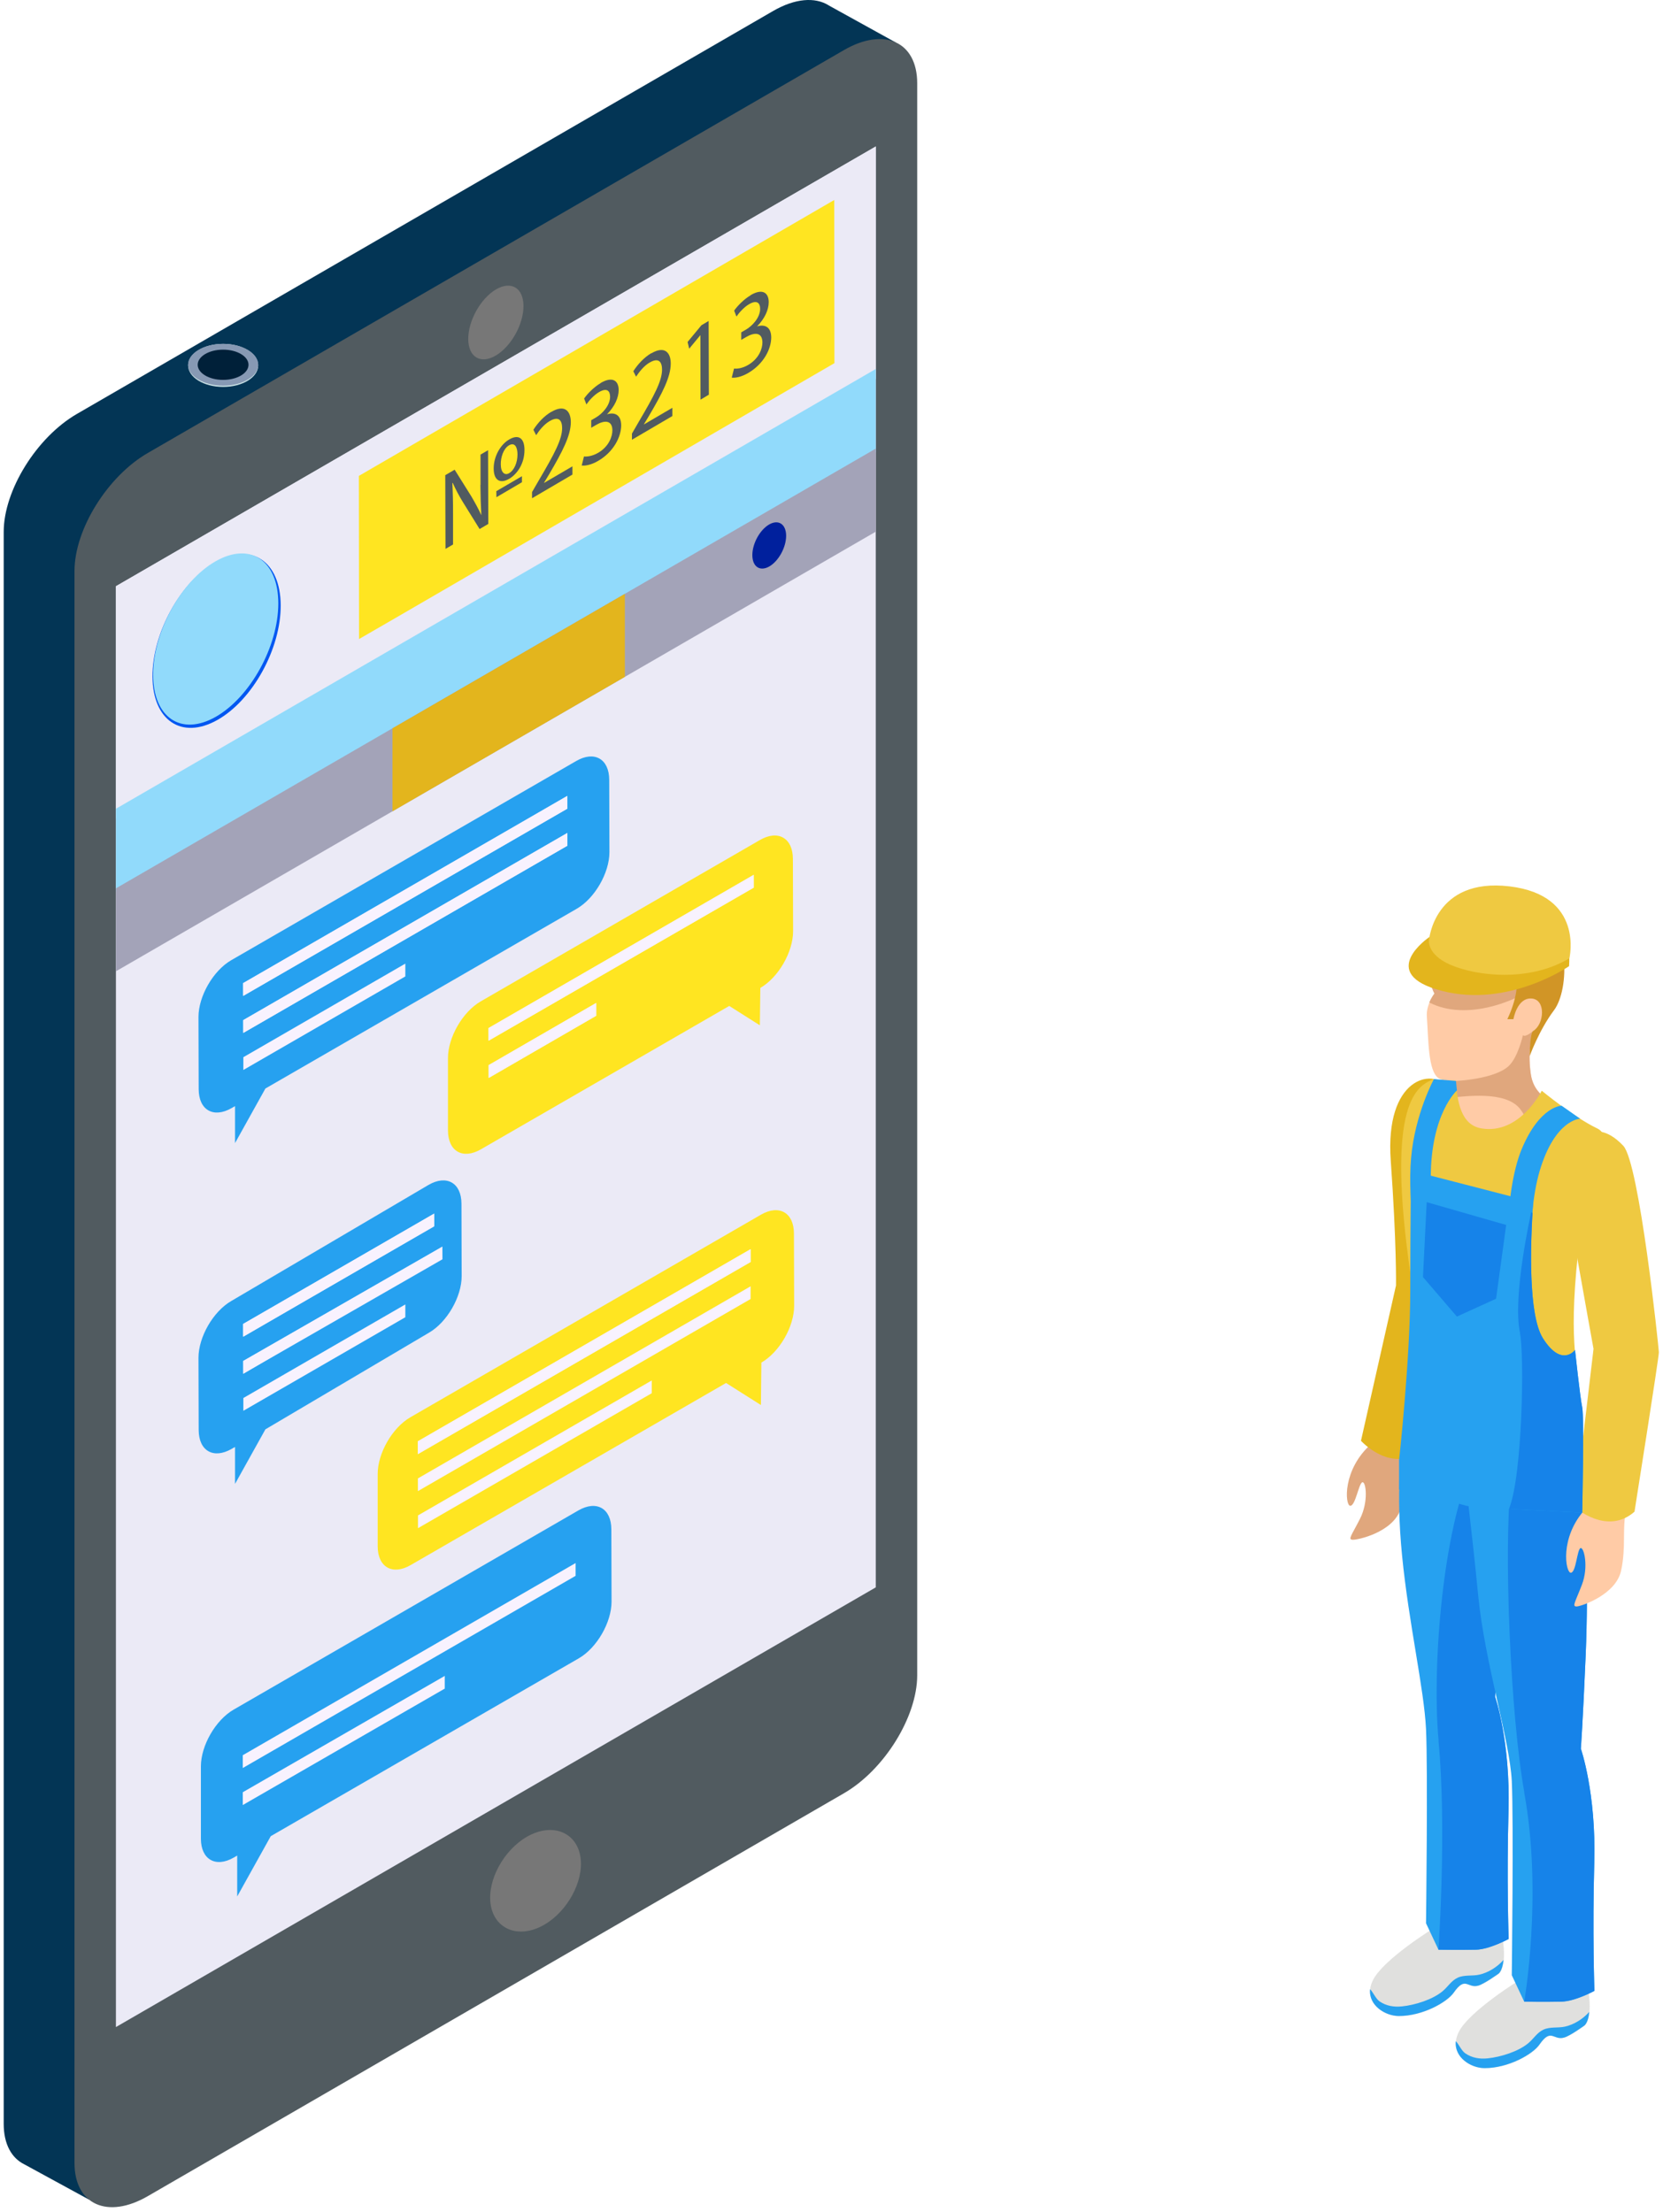 <svg width="194" height="258" viewBox="0 0 194 258" fill="none" xmlns="http://www.w3.org/2000/svg">
<path d="M96.635 0.597H96.627C95.061 -0.351 92.759 -0.204 90.192 1.28L8.977 48.279C4.278 50.997 0.432 57.19 0.432 62.039V247.74C0.432 250.113 1.358 251.737 2.844 252.464L10.375 256.571L10.728 252.119L10.588 250.686L90.185 204.621C94.884 201.903 98.731 195.709 98.731 190.86V6.893L104.482 4.946L96.627 0.604L96.635 0.597Z" fill="#033555"/>
<path d="M98.452 209.176L17.237 256.174C12.538 258.892 8.691 257.151 8.691 252.302V66.602C8.691 61.753 12.538 55.559 17.237 52.841L98.452 5.843C103.151 3.124 106.998 4.865 106.998 9.714V195.415C106.998 200.264 103.151 206.457 98.452 209.176Z" fill="#515B60"/>
<path d="M57.846 33.768C56.066 34.826 54.625 37.397 54.625 39.528C54.625 41.659 56.066 42.518 57.846 41.468C59.626 40.41 61.068 37.838 61.068 35.708C61.068 33.577 59.626 32.717 57.846 33.768Z" fill="#777777"/>
<path d="M30.122 42.622C30.122 44.011 28.29 45.135 26.032 45.135C23.775 45.135 21.943 44.011 21.943 42.622C21.943 41.233 23.775 40.109 26.032 40.109C28.29 40.109 30.122 41.233 30.122 42.622Z" fill="#CBE3E6"/>
<path d="M30.122 42.549C30.122 43.893 28.29 44.988 26.032 44.988C23.775 44.988 21.943 43.893 21.943 42.549C21.943 41.204 23.775 40.109 26.032 40.109C28.29 40.109 30.122 41.204 30.122 42.549Z" fill="#8799B4"/>
<path d="M28.99 42.548C28.99 43.526 27.666 44.312 26.026 44.312C24.386 44.312 23.062 43.518 23.062 42.548C23.062 41.579 24.386 40.785 26.026 40.785C27.666 40.785 28.99 41.579 28.99 42.548Z" fill="#002039"/>
<path d="M13.523 68.38V219.888V236.448L102.166 185.159V17.084L13.523 68.38Z" fill="#EBEAF6"/>
<path d="M13.523 68.38V219.888V95.483L102.166 44.194V17.084L13.523 68.38Z" fill="#EBEAF6"/>
<path d="M32.746 70.583C32.776 75.682 29.459 81.692 25.326 83.999C21.192 86.306 17.824 84.043 17.787 78.944C17.758 73.845 21.075 67.835 25.208 65.528C29.341 63.222 32.709 65.484 32.746 70.583Z" fill="#0057F1"/>
<path d="M32.467 70.385C32.467 75.395 29.195 81.317 25.164 83.617C21.127 85.909 17.861 83.705 17.861 78.694C17.861 73.684 21.134 67.762 25.164 65.463C29.195 63.17 32.467 65.367 32.467 70.385Z" fill="#91DAFB"/>
<path d="M13.523 94.337V236.28V104.013L102.166 52.732V43.041L13.523 94.337Z" fill="#91DAFB"/>
<path d="M13.523 103.622V236.447V113.298L102.166 62.017V52.326L13.523 103.622Z" fill="#A3A3B8"/>
<path d="M91.708 62.501C91.708 63.853 90.825 65.455 89.737 66.079C88.648 66.696 87.766 66.101 87.766 64.749C87.766 63.398 88.648 61.796 89.737 61.172C90.825 60.554 91.708 61.149 91.708 62.501Z" fill="#00209D"/>
<path d="M67.723 216.69C67.539 215.353 66.848 214.332 65.789 213.818C64.568 213.223 62.994 213.377 61.479 214.244C58.751 215.809 56.846 219.32 57.228 222.076C57.412 223.413 58.104 224.434 59.163 224.948C59.656 225.191 60.2 225.308 60.781 225.308C61.641 225.308 62.568 225.044 63.472 224.522C66.201 222.957 68.106 219.446 67.723 216.69Z" fill="#777777"/>
<path d="M45.785 94.638L72.894 78.953V69.269L45.785 84.955V94.638Z" fill="#E3B51D"/>
<path d="M41.865 55.512L41.886 74.539L42.095 74.42L45.999 72.164L97.342 42.36L97.321 23.33L96.957 23.539L41.886 55.499L41.865 55.512Z" fill="#FFE521"/>
<path d="M59.381 55.858C58.38 56.441 57.592 56.075 57.592 54.639C57.592 53.204 58.406 51.836 59.394 51.267C60.489 50.617 61.184 51.105 61.184 52.486C61.184 54.125 60.302 55.317 59.394 55.858H59.381ZM59.381 51.944C58.713 52.337 58.406 53.366 58.42 54.165C58.42 55.1 58.874 55.506 59.394 55.195C59.995 54.843 60.369 53.949 60.369 53.001C60.369 52.229 60.089 51.538 59.381 51.944Z" fill="#515B60"/>
<path d="M57.912 57.998L57.898 57.294L60.889 55.547V56.251L57.912 57.998Z" fill="#515B60"/>
<path d="M56.056 56.563V53.028L56.937 52.514L56.964 61.114L55.949 61.71L54 58.568C53.559 57.85 53.158 57.105 52.811 56.319L52.771 56.36C52.825 57.444 52.851 58.419 52.851 59.949V63.511L51.97 64.026L51.943 55.426L53.038 54.789L54.988 57.904C55.428 58.663 55.829 59.38 56.149 60.098C56.083 58.92 56.056 57.931 56.042 56.563H56.056Z" fill="#515B60"/>
<path d="M64.321 48.043C65.91 47.109 66.578 47.989 66.591 49.221C66.591 50.806 65.616 52.675 64.054 55.33L63.466 56.305V56.332L66.778 54.395V55.357L62.065 58.12V57.402L62.839 56.061C64.722 52.865 65.563 51.253 65.576 49.953C65.576 49.072 65.216 48.477 64.107 49.127C63.44 49.52 62.879 50.237 62.545 50.766L62.225 50.129C62.732 49.33 63.466 48.531 64.321 48.03V48.043Z" fill="#515B60"/>
<path d="M70.049 44.684C71.504 43.83 72.172 44.453 72.172 45.496C72.172 46.377 71.718 47.406 70.81 48.327C71.718 48.042 72.453 48.395 72.466 49.6C72.466 50.982 71.558 52.729 69.782 53.758C68.954 54.246 68.233 54.354 67.859 54.3L68.126 53.243C68.407 53.284 69.074 53.23 69.769 52.824C71.05 52.079 71.451 50.887 71.438 50.169C71.411 48.977 70.49 49.004 69.528 49.573L68.968 49.898V49.018L69.528 48.693C70.249 48.273 71.171 47.298 71.171 46.282C71.171 45.591 70.797 45.198 69.876 45.74C69.288 46.079 68.714 46.729 68.407 47.176L68.14 46.485C68.527 45.93 69.275 45.158 70.076 44.684H70.049Z" fill="#515B60"/>
<path d="M75.977 41.217C77.566 40.282 78.247 41.163 78.247 42.395C78.247 43.98 77.272 45.849 75.71 48.504L75.123 49.479V49.506L78.434 47.569V48.531L73.721 51.294V50.576L74.495 49.235C76.378 46.039 77.219 44.427 77.232 43.127C77.232 42.246 76.872 41.65 75.764 42.3C75.096 42.693 74.549 43.411 74.201 43.939L73.881 43.303C74.388 42.504 75.123 41.705 75.964 41.203L75.977 41.217Z" fill="#515B60"/>
<path d="M82.668 37.438L82.694 46.038L81.72 46.62L81.706 39.09L80.398 40.675L80.211 39.889L81.826 37.939L82.668 37.438Z" fill="#515B60"/>
<path d="M87.553 34.432C89.008 33.578 89.676 34.201 89.676 35.244C89.676 36.125 89.222 37.154 88.314 38.075C89.222 37.791 89.956 38.143 89.97 39.348C89.97 40.73 89.062 42.477 87.286 43.506C86.458 43.994 85.737 44.102 85.363 44.048L85.63 42.992C85.911 43.032 86.565 42.992 87.273 42.572C88.554 41.827 88.955 40.635 88.942 39.917C88.915 38.725 87.994 38.752 87.032 39.321L86.472 39.646V38.766L87.032 38.441C87.753 38.021 88.675 37.046 88.675 36.03C88.675 35.339 88.301 34.946 87.379 35.488C86.792 35.827 86.218 36.477 85.911 36.924L85.644 36.233C86.031 35.678 86.779 34.906 87.58 34.432H87.553Z" fill="#515B60"/>
<path d="M161.431 163.633C163.046 164.36 164.58 165.252 165.469 166.606C165.113 167.862 164.839 168.787 164.71 169.15C164.015 171.017 164.29 173.329 163.385 176.038C162.481 178.747 158.379 179.639 157.797 179.606C157.216 179.573 157.636 179.16 158.653 177.161C159.671 175.163 159.348 172.784 158.928 172.9C158.508 173.015 158.12 175.691 157.507 175.642C156.893 175.592 156.586 171.38 159.994 168.407C160.22 168.208 160.769 166.259 161.399 163.633H161.431Z" fill="#E0A77D"/>
<path d="M165.663 169.349C165.663 169.349 170.379 151.724 170.412 151.162C170.444 150.601 170.412 128.945 168.781 126.765C167.133 124.568 161.545 125.691 162.24 135.387C162.934 145.083 162.853 149.94 162.853 149.94L158.767 168.061C158.767 168.061 162.143 171.81 165.647 169.332L165.663 169.349Z" fill="#E3B51D"/>
<path d="M174.835 223.744C174.835 223.744 175.449 226.106 175.449 227.973C175.449 229.839 174.835 230.236 174.835 230.236C174.835 230.236 173.204 231.409 172.494 231.623C171.202 232.003 170.992 230.451 169.603 232.449C168.811 233.573 165.985 235.175 163.207 235.175C161.334 235.175 158.944 233.473 160.155 230.996C161.366 228.518 167.326 224.867 167.326 224.867L174.819 223.744H174.835Z" fill="#E0E0DE"/>
<path d="M159.86 232.053C160.215 232.466 160.538 233.193 160.942 233.457C161.717 233.986 162.605 234.134 163.558 234.035C165.044 233.887 167.144 233.242 168.306 232.251C168.952 231.706 169.308 231.029 170.067 230.682C170.826 230.335 171.763 230.517 172.57 230.335C173.604 230.104 174.654 229.46 175.396 228.617C175.267 229.922 174.815 230.219 174.815 230.219C174.815 230.219 173.184 231.392 172.473 231.607C171.181 231.987 170.971 230.434 169.582 232.433C168.791 233.556 165.965 235.158 163.187 235.158C161.604 235.158 159.65 233.936 159.827 232.053H159.86Z" fill="#26A1F0"/>
<path d="M174.979 172.982C174.979 172.982 175.318 178.928 174.979 186.94C174.64 194.951 174.414 197.925 174.414 197.925C174.414 197.925 176.206 203.078 175.98 211.189C175.754 219.299 175.996 226.171 175.996 226.171C175.996 226.171 173.752 227.393 172.169 227.426C170.182 227.476 167.808 227.426 167.808 227.426L166.355 224.338C166.355 224.338 166.581 206.382 166.355 201.691C166.129 197 164.336 189.335 163.561 181.456C162.785 173.56 163.561 169.562 163.561 169.562L174.963 172.998L174.979 172.982Z" fill="#26A1F0"/>
<path d="M167.824 203.028C166.952 193.943 168.519 175.112 172.976 168.852L174.979 172.981C174.979 172.981 175.318 178.928 174.979 186.939C174.64 194.951 174.414 197.924 174.414 197.924C174.414 197.924 176.206 203.078 175.98 211.188C175.754 219.299 175.996 226.17 175.996 226.17C175.996 226.17 173.752 227.393 172.169 227.426C170.182 227.475 167.808 227.426 167.808 227.426C167.808 227.426 168.793 213.187 167.808 203.045L167.824 203.028Z" fill="#1683E9"/>
<path d="M184.836 229.805C184.836 229.805 185.449 232.167 185.449 234.033C185.449 235.9 184.836 236.296 184.836 236.296C184.836 236.296 183.204 237.486 182.494 237.684C181.202 238.064 180.992 236.511 179.603 238.51C178.828 239.633 175.985 241.252 173.207 241.252C171.334 241.252 168.944 239.551 170.155 237.056C171.366 234.579 177.326 230.928 177.326 230.928L184.803 229.805H184.836Z" fill="#E0E0DE"/>
<path d="M169.86 238.114C170.215 238.543 170.538 239.253 170.942 239.518C171.717 240.046 172.605 240.195 173.558 240.096C175.044 239.947 177.144 239.303 178.306 238.312C178.952 237.767 179.308 237.089 180.067 236.743C180.826 236.396 181.763 236.577 182.57 236.396C183.604 236.164 184.654 235.52 185.396 234.678C185.283 235.983 184.815 236.28 184.815 236.28C184.815 236.28 183.184 237.469 182.473 237.668C181.181 238.047 180.971 236.495 179.582 238.493C178.807 239.617 175.965 241.236 173.187 241.236C171.604 241.236 169.65 240.013 169.827 238.13L169.86 238.114Z" fill="#26A1F0"/>
<path d="M184.983 175.624C184.983 175.624 185.322 185.007 184.983 193.002C184.644 201.013 184.418 203.986 184.418 203.986C184.418 203.986 186.21 209.124 185.984 217.251C185.758 225.378 186 232.233 186 232.233C186 232.233 183.755 233.455 182.173 233.488C180.186 233.538 177.812 233.488 177.812 233.488L176.359 230.399C176.359 230.399 176.585 212.444 176.359 207.753C176.132 203.061 173.242 194.092 172.45 186.196C171.675 178.3 170.835 171.627 170.835 171.627L184.967 175.624H184.983Z" fill="#26A1F0"/>
<path d="M177.828 209.092C176.197 200.106 175.39 180.531 176.262 172.982L184.983 175.609C184.983 175.609 185.322 184.991 184.983 192.986C184.644 200.998 184.418 203.971 184.418 203.971C184.418 203.971 186.21 209.108 185.984 217.235C185.758 225.362 186 232.217 186 232.217C186 232.217 183.755 233.44 182.173 233.473C180.186 233.522 177.812 233.473 177.812 233.473C177.812 233.473 179.992 221.084 177.812 209.092H177.828Z" fill="#1683E9"/>
<path d="M172.733 107.816C172.733 107.816 180.259 107.222 181.018 114.193C181.551 119.032 178.87 120.238 178.87 120.238C178.87 120.238 178.127 122.254 178.579 125.293C178.789 126.73 179.58 127.936 181.535 128.778C184.474 130.05 176.092 136.212 172.571 135.749C169.05 135.287 168.824 130.876 168.824 130.876C168.824 130.876 169.26 131.041 169.26 128.018C169.26 126.813 169.842 126.102 169.842 126.102C169.842 126.102 168.324 126.119 167.807 125.755C166.595 124.93 166.644 121.329 166.45 118.553C166.353 117.166 167.355 115.877 167.355 115.877C167.355 115.877 166.337 114.143 166.902 111.814C167.468 109.501 170.827 107.486 172.733 107.8V107.816Z" fill="#FFCBA6"/>
<path d="M180.723 113.962C177.235 116.936 171.033 119.149 166.737 116.936C166.995 116.308 167.334 115.895 167.334 115.895C167.334 115.895 166.317 114.161 166.882 111.832C167.447 109.519 170.807 107.504 172.713 107.818C172.713 107.818 179.948 107.239 180.949 113.797C180.868 113.847 180.804 113.896 180.723 113.962Z" fill="#E0A77D"/>
<path d="M169.26 128.002C169.196 126.978 169.842 126.086 169.842 126.086C169.842 126.086 174.316 125.904 175.995 124.351C177.093 123.327 177.659 120.75 177.659 120.75C177.982 121.048 178.87 120.238 178.87 120.238C178.87 120.238 178.127 122.254 178.579 125.293C178.789 126.73 179.581 127.936 181.535 128.778C183.069 129.439 181.519 131.438 179.177 133.139C178.579 132.032 178.208 130.546 177.384 129.423C175.688 127.11 170.617 127.952 169.277 128.018L169.26 128.002Z" fill="#E0A77D"/>
<path d="M166.683 113.648L167.619 110.345C167.619 110.345 169.025 111.732 170.963 111.914C172.287 112.029 175.372 111.369 175.372 111.369C175.372 111.369 177.665 112.508 176.728 116.423C176.421 117.728 175.84 118.885 175.84 118.885H176.551C176.551 118.885 176.971 116.357 178.666 116.473C180.378 116.588 180.136 119.479 178.876 120.239C178.456 120.487 178.44 123.212 178.44 123.212C178.44 123.212 179.522 120.189 181.283 117.844C183.108 115.416 183.302 107.702 178.715 106.017C174.128 104.332 168.718 105.885 167.426 108.412C166.134 110.939 166.667 113.648 166.667 113.648H166.683Z" fill="#D19526"/>
<path d="M164.754 150.237C164.706 149.824 164.657 149.394 164.593 148.965C161.524 128.168 165.449 126.665 167.257 125.855C167.564 126.004 169.422 126.054 169.825 126.07C170.003 128.416 170.391 131.207 172.797 131.62C177.287 132.397 179.855 127.226 179.855 127.226C179.855 127.226 183.586 130.315 186.315 131.62C189.044 132.909 184.894 139.533 184.345 143.927C182.794 156.448 184.054 158.826 184.345 163.484C184.506 166.144 184.555 168.308 184.458 170.075C180.291 170.389 176.092 170.323 171.925 170.257C170.019 170.224 168.097 170.257 166.175 170.257C165.4 170.158 164.609 170.059 163.817 169.96C164.819 163.451 166.838 156.613 164.738 150.237H164.754Z" fill="#EFC941"/>
<path d="M185.863 171.099C187.543 171.644 189.158 172.37 190.191 173.626C189.965 174.914 189.804 175.872 189.707 176.236C189.206 178.168 189.723 180.431 189.109 183.223C188.496 186.015 184.506 187.353 183.941 187.386C183.36 187.402 183.731 186.956 184.539 184.858C185.346 182.761 184.781 180.431 184.377 180.58C183.974 180.745 183.86 183.438 183.247 183.454C182.633 183.471 181.89 179.308 184.975 175.988C185.185 175.757 185.524 173.775 185.879 171.082L185.863 171.099Z" fill="#FFCBA6"/>
<path d="M190.675 176.335C190.675 176.335 193.534 158.297 193.518 157.735C193.501 157.174 191.24 135.634 189.367 133.651C185.442 129.472 181.615 133.321 183.31 142.885C185.006 152.449 185.895 157.339 185.895 157.339L183.714 175.806C183.714 175.806 187.461 179.176 190.691 176.319L190.675 176.335Z" fill="#EFC941"/>
<path d="M184.32 130.496C184.32 130.496 181.413 130.562 179.62 136.559C177.908 142.323 178.748 151.491 178.748 151.491L175.728 150.104C175.728 150.104 175.308 139.301 177.52 134.031C179.636 128.977 182.172 128.977 182.172 128.977L184.336 130.496H184.32Z" fill="#26A1F0"/>
<path d="M169.959 127.193C169.959 127.193 166.907 129.902 166.907 137.417C166.907 144.933 168.053 148.964 168.053 148.964L165.469 148.419C165.469 148.419 164.145 140.226 164.613 135.072C165.065 129.918 167.278 125.871 167.278 125.871L169.846 126.086L169.959 127.193Z" fill="#26A1F0"/>
<path d="M178.875 140.227L164.614 136.543C164.614 136.543 164.517 142.655 164.517 150.551C164.517 158.446 163.209 170.356 163.209 170.356V173.742C163.209 173.742 170.493 175.427 170.993 175.626C171.494 175.84 184.576 176.435 184.576 176.435C184.576 176.435 184.818 165.318 184.576 164.178C184.334 163.038 183.736 157.472 183.736 157.472C183.736 157.472 182.186 159.57 179.989 156.101C177.809 152.632 178.859 140.243 178.859 140.243L178.875 140.227Z" fill="#26A1F0"/>
<path d="M177.324 155.49C176.388 151.261 178.633 141.383 178.633 141.383L178.778 141.515C178.584 144.769 178.229 153.309 179.989 156.101C182.186 159.57 183.736 157.472 183.736 157.472C183.736 157.472 184.334 163.038 184.576 164.178C184.818 165.318 184.576 176.435 184.576 176.435C184.576 176.435 179.908 176.22 176.032 176.005C177.615 172.173 177.841 157.901 177.308 155.473L177.324 155.49Z" fill="#1683E9"/>
<path d="M175.705 142.886L166.435 140.227L165.999 148.965L169.956 153.573L174.526 151.492L175.705 142.886Z" fill="#1683E9"/>
<path d="M183.026 112.707C183.026 112.707 175.985 117.596 168.2 115.581C160.464 113.582 166.715 109.321 166.715 109.321C166.715 109.321 183.85 100.302 183.043 112.707H183.026Z" fill="#E3B51D"/>
<path d="M183.078 111.782C183.078 111.782 184.871 104.431 176.085 103.39C167.299 102.35 166.701 109.667 166.701 109.667C166.701 109.667 166.427 111.319 169.172 112.525C172.144 113.83 178.33 114.623 183.078 111.782Z" fill="#EFC941"/>
<path d="M76.038 161.021L76.043 162.514L48.77 178.258L48.766 176.77L76.038 161.021Z" fill="#F8F2FE"/>
<path d="M87.569 150.037L87.573 151.53L48.759 173.941L48.754 172.449L87.569 150.037Z" fill="#F8F2FE"/>
<path d="M51.886 195.461V196.958L28.345 210.551L28.34 209.053L51.886 195.461Z" fill="#F8F2FE"/>
<path d="M67.15 182.324V183.817L28.335 206.228L28.33 204.736L67.15 182.324Z" fill="#F8F2FE"/>
<path d="M88.771 141.688C90.888 140.466 92.613 141.445 92.618 143.883L92.642 152.319C92.642 154.742 90.937 157.717 88.819 158.939L88.766 163.891L84.7 161.318L47.901 182.562C45.784 183.788 44.063 182.799 44.059 180.371V171.935C44.059 169.512 45.76 166.537 47.877 165.316L88.771 141.688ZM87.564 147.207V145.71L48.745 168.121V169.619L87.564 147.207ZM87.564 151.524V150.037L48.749 172.449V173.936L87.564 151.524ZM76.031 162.515V161.022L48.759 176.766V178.259L76.031 162.515Z" fill="#FFE521"/>
<path d="M87.56 145.709L87.565 147.206L48.745 169.618L48.74 168.121L87.56 145.709Z" fill="#F8F2FE"/>
<path d="M88.65 97.984C90.762 96.762 92.487 97.746 92.497 100.179L92.521 108.615C92.521 111.038 90.816 114.013 88.698 115.235L88.64 119.596L85.073 117.338L56.105 134.06C53.993 135.282 52.267 134.303 52.258 131.865V123.429C52.258 121.006 53.964 118.031 56.076 116.809L88.65 97.984ZM87.923 103.532V102.039L56.987 119.935V121.389L87.923 103.532ZM69.552 118.481V116.989L57.007 124.257V125.75L69.552 118.481Z" fill="#FFE521"/>
<path d="M69.548 116.988L69.552 118.486L57.007 125.73L57.002 124.233L69.548 116.988Z" fill="#F8F2FE"/>
<path d="M87.938 102.045L87.943 103.537L56.993 121.404L56.988 119.911L87.938 102.045Z" fill="#F8F2FE"/>
<path d="M47.282 112.4L47.287 113.898L28.379 124.815V123.318L47.282 112.4Z" fill="#F8F2FE"/>
<path d="M67.222 88.767C69.335 87.541 71.06 88.52 71.069 90.957L71.094 99.394C71.094 101.817 69.388 104.787 67.27 106.008L30.961 126.971L27.419 133.334V129.026L27.026 129.249C24.913 130.47 23.188 129.491 23.178 127.058L23.154 118.627C23.154 116.204 24.865 113.224 26.978 112.002L67.222 88.767ZM66.185 98.652V97.16L28.388 118.995V120.487L66.185 98.652ZM66.185 94.33V92.842L28.388 114.672V116.165L66.185 94.33ZM47.286 113.897V112.4L28.388 123.317V124.81L47.286 113.897Z" fill="#26A1F0"/>
<path d="M66.18 97.164L66.185 98.652L28.368 120.487L28.363 118.994L66.18 97.164Z" fill="#F8F2FE"/>
<path d="M66.166 92.842L66.171 94.334L28.355 116.165L28.35 114.677L66.166 92.842Z" fill="#F8F2FE"/>
<path d="M47.282 152.154L47.287 153.652L28.379 164.569V163.072L47.282 152.154Z" fill="#F8F2FE"/>
<path d="M49.986 138.218C52.098 136.992 53.824 137.971 53.833 140.408L53.857 148.845C53.857 151.268 52.152 154.238 50.034 155.459L30.961 166.726L27.419 173.089V168.781L27.026 169.004C24.913 170.225 23.188 169.246 23.178 166.813L23.154 158.382C23.154 155.959 24.865 152.979 26.978 151.758L49.986 138.218ZM48.949 148.103L51.614 145.438L28.388 158.75V160.242L48.949 148.103ZM50.645 143.015V141.562L28.388 154.428V155.92L50.645 143.015ZM47.286 153.652V152.155L28.388 163.072V164.565L47.286 153.652Z" fill="#26A1F0"/>
<path d="M51.609 145.404L51.614 146.892L28.368 160.242L28.363 158.75L51.609 145.404Z" fill="#F8F2FE"/>
<path d="M50.645 141.562L50.65 143.055L28.355 155.921L28.35 154.433L50.645 141.562Z" fill="#F8F2FE"/>
<path d="M67.469 176.186C69.587 174.964 71.307 175.943 71.317 178.381L71.341 186.817C71.341 189.24 69.635 192.215 67.518 193.437L31.586 214.181L27.671 221.213V216.444L27.278 216.672C25.166 217.893 23.44 216.91 23.436 214.477V206.04C23.436 203.618 25.141 200.642 27.254 199.421L67.469 176.186ZM67.149 183.818V182.32L28.32 204.737V206.234L67.135 183.823M51.885 196.984V195.486L28.32 209.055V210.552L51.861 196.984" fill="#26A1F0"/>
</svg>
